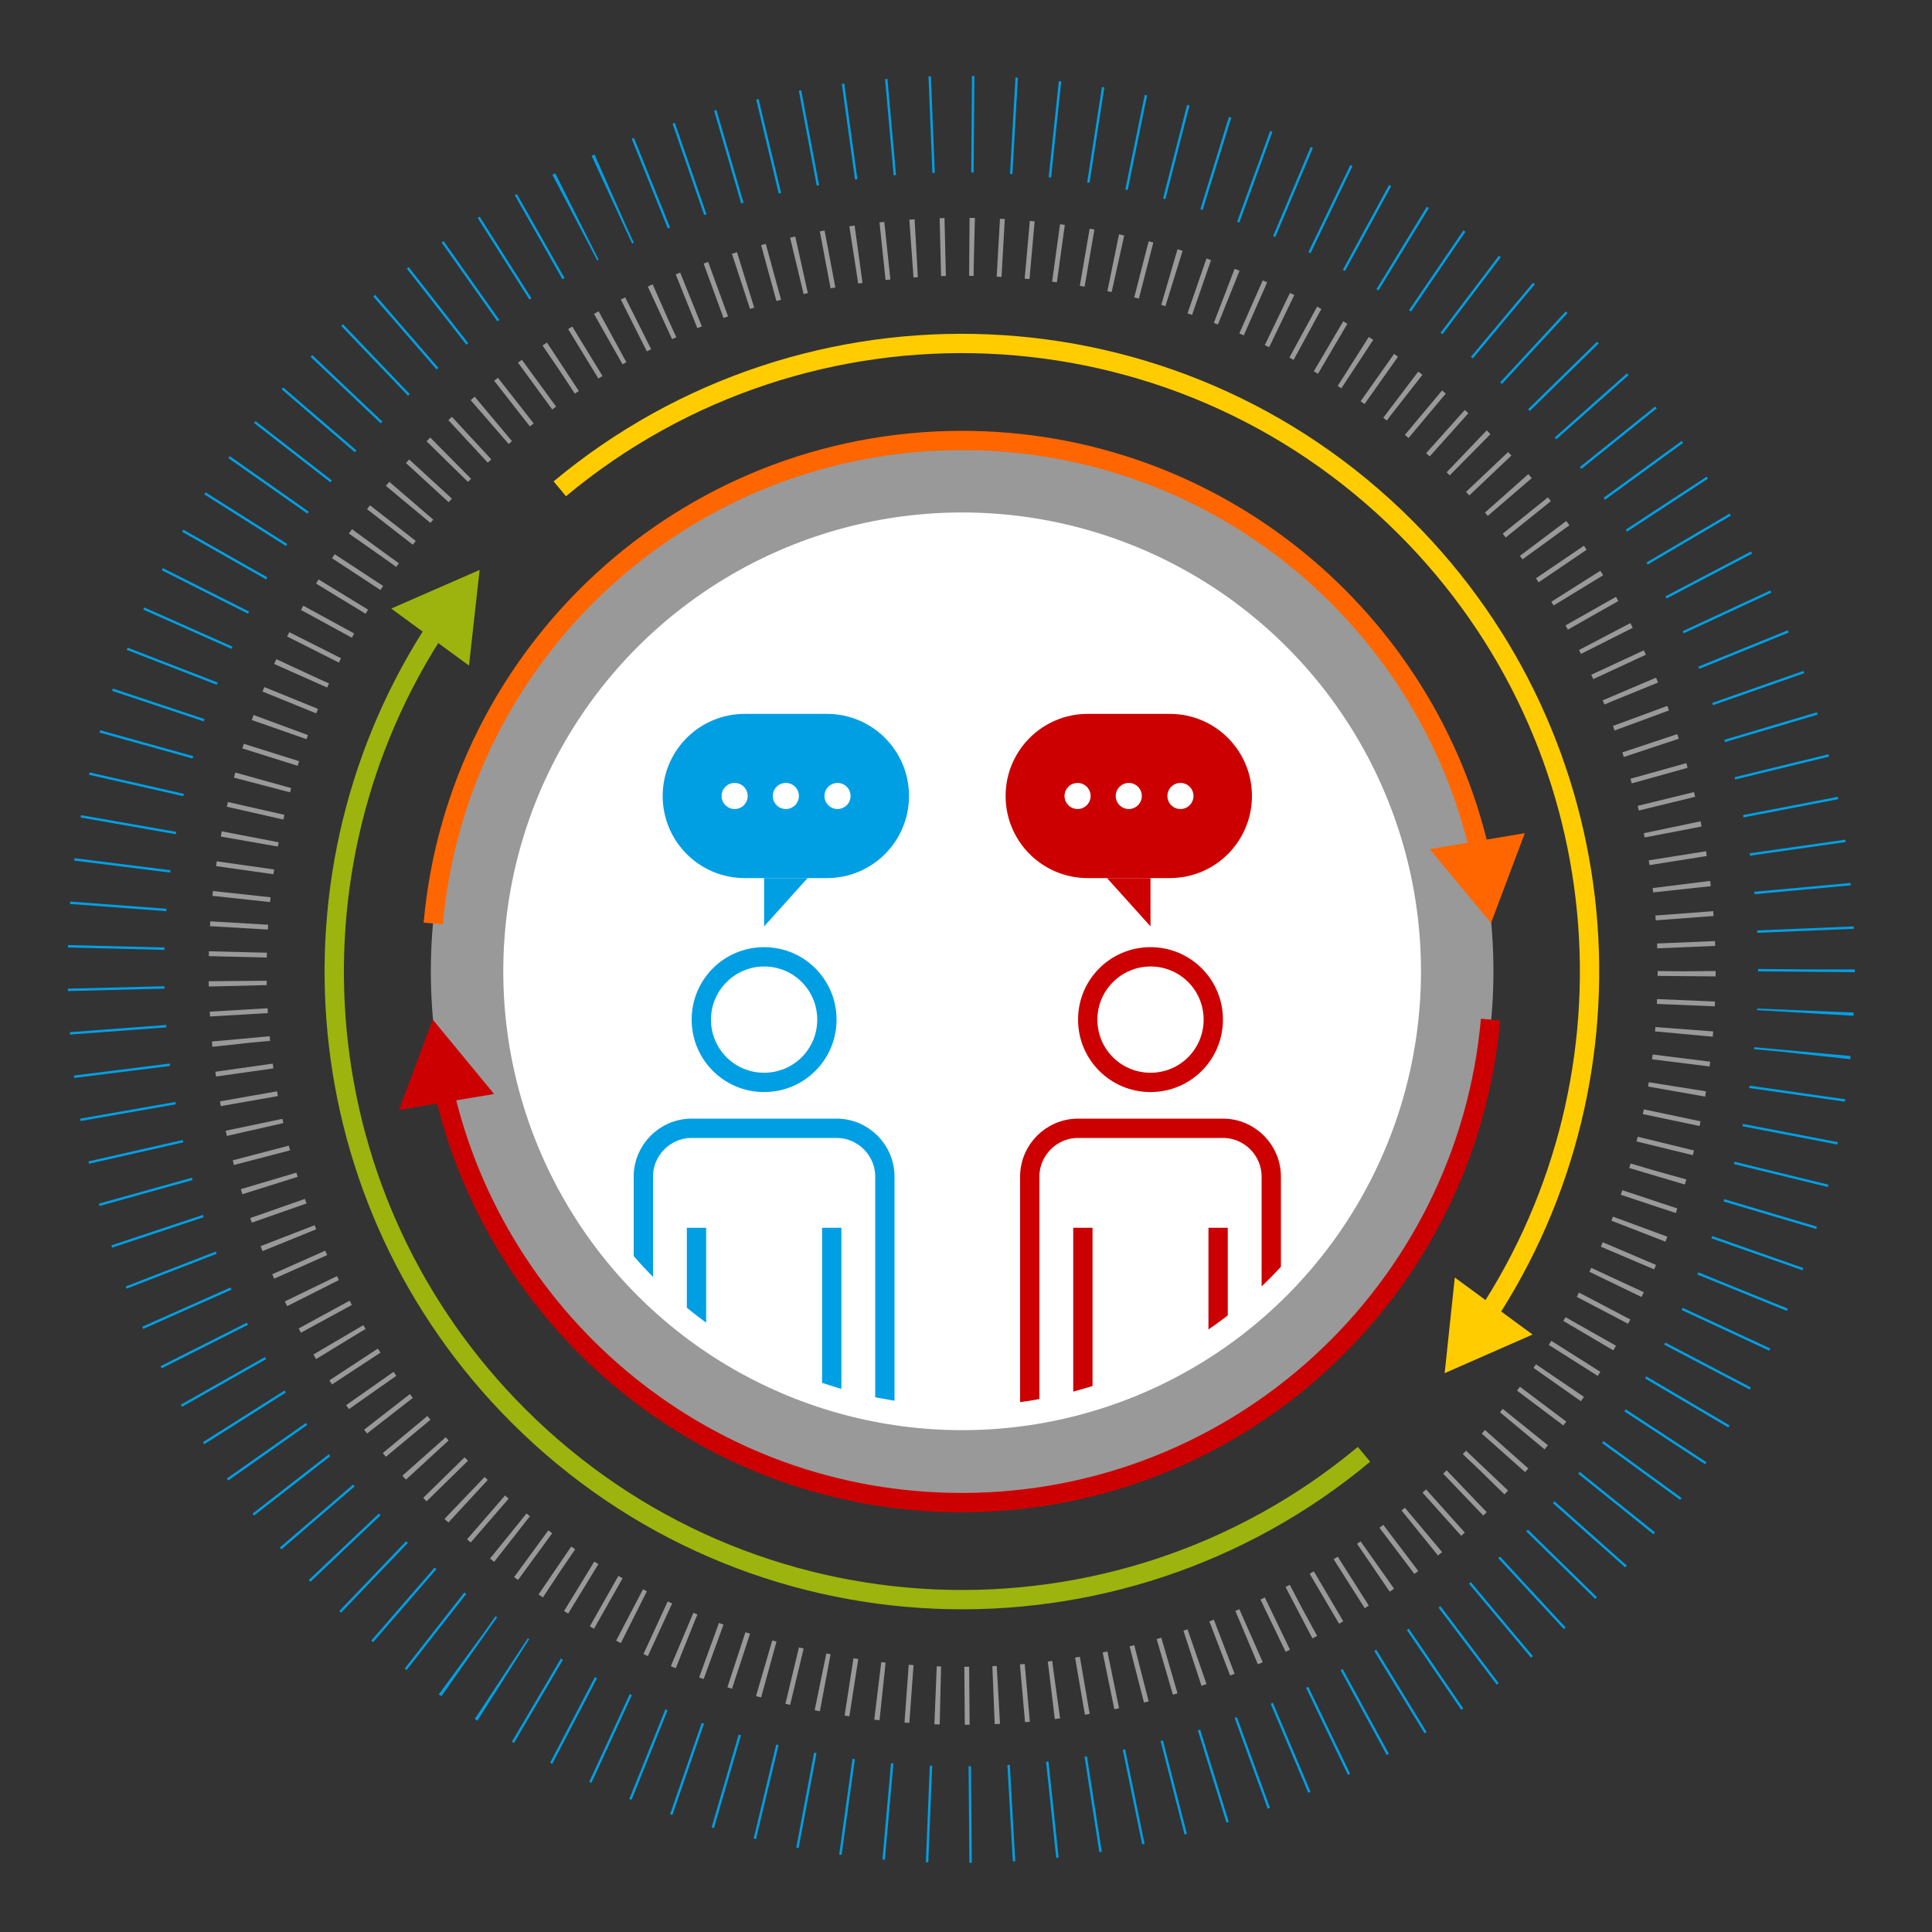 <?xml version="1.0" encoding="utf-8"?>
<!-- Generator: Adobe Illustrator 25.1.0, SVG Export Plug-In . SVG Version: 6.00 Build 0)  -->
<svg version="1.1" xmlns="http://www.w3.org/2000/svg" xmlns:xlink="http://www.w3.org/1999/xlink" x="0px" y="0px" width="400px"
	 height="400px" viewBox="0 0 400 400" style="enable-background:new 0 0 400 400;" xml:space="preserve">
<rect x="0" y="0" width="400" height="400" fill="#333333" stroke="none"/>
<style type="text/css">
	.st0{fill:none;}
	.st1{fill:none;stroke:#009FE3;stroke-width:20;stroke-miterlimit:10;stroke-dasharray:0.501,8.023;}
	.st2{display:none;}
	.st3{display:inline;opacity:0.5;fill:#FFFFFF;}
	.st4{display:inline;fill:#FFFFFF;}
	.st5{display:inline;opacity:0.5;}
	.st6{fill:none;stroke:#FFFFFF;stroke-width:12;stroke-miterlimit:10;stroke-dasharray:1,5.003;}
	.st7{fill:none;stroke:#FFFFFF;stroke-width:9.4;stroke-miterlimit:10;stroke-dasharray:1,8.003;}
	.st8{display:inline;fill:url(#SVGID_1_);}
	.st9{display:inline;}
	.st10{fill:#009FE3;}
	.st11{fill:#FF6600;}
	.st12{fill:none;stroke:#004070;stroke-width:4;stroke-linecap:round;stroke-miterlimit:10;}
	.st13{fill:none;stroke:#004070;stroke-width:4;stroke-miterlimit:10;}
	.st14{fill:#0E2050;}
	.st15{fill:none;stroke:#FF6600;stroke-width:30.913;stroke-miterlimit:10;stroke-dasharray:1.005,12.058;}
	.st16{opacity:0.5;fill:#FFFFFF;}
	.st17{fill:#FFFFFF;}
	.st18{fill:none;stroke:#CC0000;stroke-width:7;stroke-miterlimit:10;}
	.st19{fill:#CC0000;}
	.st20{clip-path:url(#Ellipse_61_11_);}
	.st21{fill:#004070;}
	.st22{opacity:0.5;}
	.st23{fill:none;stroke:#9CB40D;stroke-width:30.913;stroke-miterlimit:10;stroke-dasharray:1.005,12.058;}
	.st24{fill:none;stroke:#9CB40D;stroke-width:3;stroke-miterlimit:10;}
	.st25{fill:#FFFFFF;stroke:#004070;stroke-width:4;stroke-miterlimit:10;}
	.st26{fill:none;stroke:#CC0000;stroke-width:30.913;stroke-miterlimit:10;stroke-dasharray:1.005,12.058;}
	.st27{fill:#FFFFFF;stroke:#009FE3;stroke-width:6;stroke-miterlimit:10;}
	.st28{fill:#9CB40D;}
	.st29{fill:#327187;}
	.st30{fill:#CC33CC;}
	.st31{fill:#FFCC00;}
	.st32{fill:none;stroke:#009FE3;stroke-width:4;stroke-miterlimit:10;}
	.st33{fill:none;stroke:#CC0000;stroke-width:4;stroke-miterlimit:10;}
	.st34{fill:none;stroke:#006600;stroke-width:4;stroke-miterlimit:10;}
	.st35{fill:#006600;}
	.st36{fill:none;stroke:#FF6600;stroke-width:4;stroke-miterlimit:10;}
	.st37{fill:none;stroke:#CC33CC;stroke-width:4;stroke-miterlimit:10;}
	.st38{fill:none;stroke:#FFCC00;stroke-width:4;stroke-miterlimit:10;}
	.st39{fill:none;stroke:#9CB40D;stroke-width:4;stroke-miterlimit:10;}
	.st40{clip-path:url(#SVGID_3_);}
	.st41{clip-path:url(#SVGID_5_);}
</style>
<g id="Ebene_2">
	<g>
		<rect class="st0" width="400" height="400"/>
	</g>
</g>
<g id="Rotator">
	<g>
		<circle class="st1" cx="199" cy="200.7" r="175"/>
        <animateTransform attributeName="transform"
		attributeType="XML"
		type="rotate"
		from="350 200 200"
		to="1050 200 200"
		dur="40s"
		repeatCount="indefinite" />
	</g>
</g>
<g id="Idea" class="st2">
	<circle id="Ellipse_61_5_" class="st3" cx="200.2" cy="200.5" r="90"/>
	<circle id="Ellipse_61_3_" class="st4" cx="200.2" cy="200.5" r="72"/>
	<g class="st5">
		<circle class="st6" cx="200.2" cy="200.5" r="150"/>
	</g>
	<g class="st5">
		<circle class="st7" cx="200.2" cy="200.5" r="117.5"/>
	</g>
	<radialGradient id="SVGID_1_" cx="200.157" cy="200.443" r="132.818" gradientUnits="userSpaceOnUse">
		<stop  offset="0.634" style="stop-color:#CC0000"/>
		<stop  offset="1" style="stop-color:#FFCC00"/>
	</radialGradient>
	<path class="st8" d="M186.4,332.9c-1.8-0.2-3.6-0.4-5.4-0.7l4.5-31c1.4,0.2,2.8,0.4,4.1,0.5L186.4,332.9z M218.8,332.3l-4.4-31
		c1.4-0.2,2.7-0.4,4.1-0.7l5.6,30.8C222.4,331.8,220.6,332.1,218.8,332.3z M149.6,323.7c-1.7-0.7-3.3-1.4-5-2.2l13.1-28.5
		c1.3,0.6,2.5,1.1,3.8,1.7L149.6,323.7z M255.3,321.7l-13-28.5c1.3-0.6,2.5-1.2,3.8-1.8l14.1,28C258.6,320.2,256.9,321,255.3,321.7z
		 M117,304.4c-1.4-1.1-2.8-2.3-4.2-3.5l20.6-23.6c1,0.9,2.1,1.8,3.2,2.7L117,304.4z M287.2,301.3l-20.5-23.7c1-0.9,2.1-1.8,3.1-2.8
		l21.4,22.9C289.9,298.9,288.5,300.1,287.2,301.3z M91.1,276.8c-1-1.5-2.1-3-3-4.5l26.4-16.9c0.7,1.2,1.5,2.3,2.3,3.5L91.1,276.8z
		 M312,272.7l-26.3-17c0.7-1.1,1.5-2.3,2.2-3.5l27,15.9C314,269.6,313,271.2,312,272.7z M73.9,243c-0.6-1.7-1.1-3.5-1.6-5.2
		l30.1-8.8c0.4,1.3,0.8,2.7,1.2,4L73.9,243z M327.9,238.3l-30-8.9c0.4-1.3,0.8-2.7,1.1-4l30.4,7.6
		C328.9,234.7,328.4,236.5,327.9,238.3z M67.1,205.7c-0.1-1.7-0.1-3.5-0.1-5.3l0-0.1l31.3,0l0,0.1l0,0c0,1.3,0,2.7,0.1,4L67.1,205.7
		z M333.3,200.7H302l0-0.3h0c0-1.4,0-2.8-0.1-4.2l31.3-1.2c0.1,1.8,0.1,3.6,0.1,5.4L333.3,200.7z M101.4,175.6L71,168
		c0.4-1.8,0.9-3.5,1.4-5.2l30.1,8.8C102.1,173,101.7,174.3,101.4,175.6z M297.9,171.8c-0.4-1.3-0.8-2.7-1.2-4l29.7-10
		c0.6,1.7,1.1,3.4,1.6,5.2L297.9,171.8z M112.3,148.9l-27-15.9c0.9-1.5,1.9-3.1,2.8-4.6l26.3,17C113.8,146.5,113,147.7,112.3,148.9z
		 M285.9,145.4c-0.8-1.2-1.5-2.3-2.3-3.4l25.6-18c1,1.5,2.1,3,3,4.5L285.9,145.4z M130.4,126.2L109,103.4c1.3-1.2,2.7-2.5,4-3.6
		l20.5,23.7C132.5,124.3,131.4,125.3,130.4,126.2z M266.9,123.5c-1-0.9-2.1-1.8-3.2-2.7l19.6-24.5c1.4,1.1,2.8,2.3,4.2,3.5
		L266.9,123.5z M154.2,109.6L140,81.6c1.6-0.8,3.3-1.6,4.9-2.4l13,28.5C156.7,108.3,155.4,108.9,154.2,109.6z M242.5,107.8
		c-1.2-0.6-2.5-1.1-3.8-1.6l11.9-29c1.7,0.7,3.3,1.4,5,2.2L242.5,107.8z M181.6,100.3L176,69.5c1.8-0.3,3.6-0.6,5.4-0.9l4.4,31
		C184.4,99.8,183,100,181.6,100.3z M214.7,99.7c-1.4-0.2-2.8-0.4-4.1-0.5l3.2-31.2c1.8,0.2,3.6,0.4,5.4,0.7L214.7,99.7z"/>
	<g class="st9">
		<g>
			<path class="st10" d="M215.1,189.5c0-12.4-15-30.3-15-30.3s-15,18-15,30.3c0,5.5,3,10.4,7.5,13c-1.4-1.7-2.2-3.8-2.2-6.1
				c0-8,9.7-19.6,9.7-19.6s9.7,11.6,9.7,19.6c0,2.3-0.8,4.4-2.2,6.1C212.1,199.9,215.1,195,215.1,189.5z"/>
		</g>
		<g>
			<path class="st11" d="M206.9,197.4c0-5.6-6.7-13.7-6.7-13.7s-6.7,8.1-6.7,13.7c0,2.5,1.4,4.7,3.4,5.8c-0.6-0.7-1-1.7-1-2.7
				c0-3.6,4.3-8.8,4.3-8.8s4.3,5.2,4.3,8.8c0,1-0.4,2-1,2.7C205.5,202.1,206.9,199.9,206.9,197.4z"/>
		</g>
		<path class="st12" d="M200.7,225.6h-11.8c-2.6,0-4.8-2.1-4.8-4.8v0c0-2.6,2.1-4.8,4.8-4.8h22.5c2.6,0,4.8,2.1,4.8,4.8v0
			c0,2.6-2.1,4.8-4.8,4.8H208"/>
		<path class="st12" d="M200,234.2h11.4c2.6,0,4.8,2.1,4.8,4.8v0c0,2.6-2.1,4.8-4.8,4.8h-22.5c-2.6,0-4.8-2.1-4.8-4.8v0
			c0-2.6,2.1-4.8,4.8-4.8h3.9"/>
		<path class="st13" d="M205.8,243.7h-11.3v3c0,2.6,2.1,4.8,4.8,4.8h1.7c2.6,0,4.8-2.1,4.8-4.8V243.7z"/>
		<line class="st13" x1="211.8" y1="234.2" x2="211.8" y2="225.6"/>
		<line class="st12" x1="188.5" y1="225.6" x2="188.5" y2="234.2"/>
		<path class="st13" d="M230.7,179.9c0-17.6-14.8-31.7-32.7-30.4c-15.3,1.1-27.5,13.6-28.3,28.9c-0.5,11,4.7,20.8,13,26.6
			c3.6,2.6,5.9,6.7,5.9,11.1l0,0h23.4v-0.1c0-4.3,2-8.5,5.6-11C225.5,199.5,230.7,190.3,230.7,179.9z"/>
	</g>
</g>
<g id="Decarbonisierung" class="st2">
	<g class="st9">
		<circle class="st10" cx="223.5" cy="97.8" r="27.5"/>
		<circle class="st10" cx="86" cy="174.9" r="10.6"/>
		<circle class="st10" cx="132.6" cy="286.9" r="26.2"/>
		<circle class="st14" cx="178.2" cy="319.5" r="10.9"/>
		<circle class="st14" cx="303.3" cy="227.2" r="7.5"/>
		<circle class="st14" cx="274.7" cy="260.7" r="14.4"/>
		<circle class="st14" cx="133.7" cy="128.2" r="37.9"/>
		<circle class="st14" cx="199.2" cy="301" r="21"/>
		<circle class="st14" cx="109.2" cy="233.1" r="21.3"/>
		<circle class="st10" cx="308.8" cy="170.9" r="11.7"/>
		<g>
			<circle class="st15" cx="199.2" cy="201.1" r="118.5"/>
		</g>
		<circle id="Ellipse_61_6_" class="st16" cx="199.2" cy="201.1" r="90"/>
		<circle id="Ellipse_61_4_" class="st17" cx="199.2" cy="201.1" r="72"/>
		<g>
			<g>
				<path class="st18" d="M199.2,197.1h26.2c11.6,0,21.1,9.4,21.1,21.1v15.8"/>
				<g>
					<polygon class="st19" points="236,231 246.4,249.1 256.9,231 					"/>
				</g>
			</g>
		</g>
		<g>
			<defs>
				<circle id="Ellipse_61_7_" cx="199.2" cy="201.1" r="68"/>
			</defs>
			<clipPath id="Ellipse_61_11_">
				<use xlink:href="#Ellipse_61_7_"  style="overflow:visible;"/>
			</clipPath>
			<g class="st20">
				<rect x="148" y="244.5" class="st13" width="77" height="28"/>
				<rect x="225" y="255" class="st13" width="35" height="17.5"/>
				<polygon class="st13" points="163.6,185.7 156.6,185.7 154.5,244.5 165.7,244.5 				"/>
				<polygon class="st13" points="184.2,192.1 178,192.1 176.1,244.5 186.1,244.5 				"/>
				<line class="st13" x1="155" y1="251.5" x2="155" y2="265.5"/>
				<line class="st13" x1="162" y1="251.5" x2="162" y2="265.5"/>
				<line class="st13" x1="169" y1="251.5" x2="169" y2="265.5"/>
				<line class="st13" x1="176" y1="251.5" x2="176" y2="265.5"/>
				<line class="st13" x1="183" y1="251.5" x2="183" y2="265.5"/>
				<line class="st13" x1="190" y1="251.5" x2="190" y2="265.5"/>
				<line class="st13" x1="197" y1="251.5" x2="197" y2="265.5"/>
				<line class="st13" x1="204" y1="251.5" x2="204" y2="265.5"/>
				<line class="st13" x1="211" y1="251.5" x2="211" y2="265.5"/>
				<line class="st13" x1="218" y1="251.5" x2="218" y2="265.5"/>
				<line class="st13" x1="232" y1="263.8" x2="253" y2="263.8"/>
			</g>
		</g>
		<path class="st14" d="M249.4,103.4c-18.2,0-33.6,12.3-38.3,29c-1.8-1.8-4.2-2.9-7-2.9c-5.4,0-9.8,4.4-9.8,9.8
			c0,1.8,0.5,3.4,1.3,4.8c-1.9-0.6-3.9-0.9-5.9-0.9c-11,0-19.9,8.9-19.9,19.9c0,11,8.9,19.9,19.9,19.9c0.2,0,59.7,0,59.7,0
			c22,0,39.8-17.8,39.8-39.8C289.2,121.2,271.3,103.4,249.4,103.4z"/>
		<path class="st21" d="M144.8,134.1"/>
		<g>
			<path class="st17" d="M232.5,128.2c5,0,7.2,1.8,8.5,2.7l-2.4,4.7c-0.9-0.7-2.5-1.9-5.6-1.9c-4,0-7.3,2.3-7.3,7.3
				c0,5.2,2.9,7.6,7,7.6c3.4,0,5.1-1.2,6-1.8l2.2,4.7c-1.1,0.9-3.7,2.8-9,2.8c-7,0-12.6-3.9-12.6-12.9
				C219.2,132.3,225.6,128.2,232.5,128.2z"/>
			<path class="st17" d="M254,154.2c-7.8,0-12.7-4.7-12.7-13c0-8.3,5.2-13,12.7-13c7.8,0,12.7,4.7,12.7,13
				C266.7,149.4,261.6,154.2,254,154.2z M254,133.7c-3.9,0-6.3,2.7-6.3,7.5c0,4.7,2.4,7.4,6.3,7.4c3.9,0,6.3-2.7,6.3-7.4
				C260.3,136.4,257.9,133.7,254,133.7z"/>
			<path class="st17" d="M276.3,154.2l-1.4,1.3v0.1h4.6v3.6H269v-2.7l4.2-4.1c0.9-0.9,1.8-1.8,1.8-3.1c0-1-0.5-1.7-1.9-1.7
				c-1.4,0-2.2,0.8-2.6,1.3l-1.9-2.6c0.8-0.9,2.5-2.4,5.6-2.4c3.4,0,5.2,1.9,5.2,4.5C279.4,151.3,277.7,152.9,276.3,154.2z"/>
		</g>
		<g class="st22">
			<circle class="st6" cx="199.2" cy="201.1" r="150"/>
		</g>
		<circle class="st14" cx="286.8" cy="111.1" r="23.9"/>
	</g>
</g>
<g id="Netzwerk" class="st2">
	<g class="st9">
		<g>
			<circle class="st23" cx="199.2" cy="201.1" r="118.5"/>
		</g>
		<circle id="Ellipse_61_10_" class="st16" cx="199.2" cy="201.1" r="90"/>
		<circle id="Ellipse_61_9_" class="st17" cx="199.2" cy="201.1" r="72"/>
		<path class="st21" d="M144.8,134.1"/>
		<g class="st22">
			<circle class="st6" cx="199.2" cy="201.1" r="150"/>
		</g>
		<path class="st24" d="M199.2,158.6V188h-41.5c-2.8,0-5,2.2-5,5v27.2"/>
		<path class="st24" d="M184.3,237.1V193c0-2.8,2.2-5,5-5h9.8h9.8c2.8,0,5,2.2,5,5v44.2"/>
		<path class="st24" d="M199.2,188h41.5c2.8,0,5,2.2,5,5v27.2"/>
		<circle class="st25" cx="214" cy="237.1" r="7.5"/>
		<circle class="st25" cx="184.3" cy="237.1" r="7.5"/>
		<circle class="st25" cx="152.7" cy="220.1" r="7.5"/>
		<circle class="st25" cx="245.7" cy="220.1" r="7.5"/>
		<circle class="st25" cx="199.2" cy="158.6" r="11"/>
		<circle class="st21" cx="199.2" cy="158.6" r="6"/>
	</g>
</g>
<g id="Focus" class="st2">
	<g class="st9">
		<g>
			<circle class="st26" cx="199.2" cy="201.1" r="118.5"/>
		</g>
		<circle id="Ellipse_61_14_" class="st16" cx="199.2" cy="201.1" r="90"/>
		<circle id="Ellipse_61_8_" class="st17" cx="199.2" cy="201.1" r="72"/>
		<g class="st22">
			<circle class="st6" cx="199.2" cy="201.1" r="150"/>
		</g>
		<circle class="st27" cx="199.2" cy="201.1" r="20"/>
		<circle class="st10" cx="199.2" cy="201.1" r="12.5"/>
		<g>
			<polygon class="st14" points="195.7,265.6 195.7,238.2 188.2,238.2 199.2,219.1 210.1,238.2 202.7,238.2 202.7,265.6 			"/>
			<path class="st17" d="M199.2,222.1l8.4,14.5h-6.4v27.5h-4v-27.5h-6.4L199.2,222.1 M199.2,216.1l-2.6,4.5l-8.4,14.5l-2.6,4.5h5.2
				h3.4v24.5v3h3h4h3v-3v-24.5h3.4h5.2l-2.6-4.5l-8.4-14.5L199.2,216.1L199.2,216.1z"/>
		</g>
		<g>
			<polygon class="st28" points="188.2,164.1 195.7,164.1 195.7,136.6 202.7,136.6 202.7,164.1 210.1,164.1 199.2,183.1 			"/>
			<path class="st17" d="M201.2,138.1v27.5h6.4l-8.4,14.5l-8.4-14.5h6.4v-27.5H201.2 M204.2,135.1h-3h-4h-3v3v24.5h-3.4h-5.2
				l2.6,4.5l8.4,14.5l2.6,4.5l2.6-4.5l8.4-14.5l2.6-4.5h-5.2h-3.4v-24.5V135.1L204.2,135.1z"/>
		</g>
		<g>
			<polygon class="st29" points="229.5,222.7 225.7,229.2 214.7,210.1 236.7,210.1 233,216.6 256.8,230.4 253.3,236.4 			"/>
			<path class="st17" d="M234.1,211.6l-3.2,5.5l23.8,13.7l-2,3.5l-23.8-13.7l-3.2,5.5l-8.4-14.5L234.1,211.6 M239.3,208.6l-5.2,0
				l-16.8,0l-5.2,0l2.6,4.5l8.4,14.5l2.6,4.5l2.6-4.5l1.7-2.9l21.2,12.2l2.6,1.5l1.5-2.6l2-3.5l1.5-2.6l-2.6-1.5L235,216.1l1.7-2.9
				L239.3,208.6L239.3,208.6z"/>
		</g>
		<g>
			<polygon class="st30" points="165.4,185.7 141.5,171.9 145,165.9 168.9,179.6 172.6,173.1 183.6,192.1 161.6,192.1 			"/>
			<path class="st17" d="M145.6,167.9l23.8,13.7l3.2-5.5l8.4,14.5l-16.8,0l3.2-5.5l-23.8-13.7L145.6,167.9 M144.5,163.8l-1.5,2.6
				l-2,3.5l-1.5,2.6l2.6,1.5l21.2,12.2l-1.7,2.9l-2.6,4.5l5.2,0l16.8,0l5.2,0l-2.6-4.5l-8.4-14.5l-2.6-4.5l-2.6,4.5l-1.7,2.9
				l-21.2-12.2L144.5,163.8L144.5,163.8z"/>
		</g>
		<g>
			<polygon class="st11" points="214.7,192.1 225.7,173.1 229.5,179.6 253.3,165.9 256.8,171.9 233,185.7 236.7,192.1 			"/>
			<path class="st17" d="M252.7,167.9l2,3.5l-23.8,13.7l3.2,5.5l-16.8,0l8.4-14.5l3.2,5.5L252.7,167.9 M253.8,163.8l-2.6,1.5
				L230,177.6l-1.7-2.9l-2.6-4.5l-2.6,4.5l-8.4,14.5l-2.6,4.5l5.2,0l16.8,0l5.2,0l-2.6-4.5l-1.7-2.9l21.2-12.2l2.6-1.5l-1.5-2.6
				l-2-3.5L253.8,163.8L253.8,163.8z"/>
		</g>
		<g>
			<polygon class="st31" points="141.5,230.4 165.4,216.6 161.6,210.1 183.6,210.1 172.6,229.2 168.9,222.7 145,236.4 			"/>
			<path class="st17" d="M164.2,211.6l16.8,0l-8.4,14.5l-3.2-5.5l-23.8,13.7l-2-3.5l23.8-13.7L164.2,211.6 M159,208.6l2.6,4.5
				l1.7,2.9l-21.2,12.2l-2.6,1.5l1.5,2.6l2,3.5l1.5,2.6l2.6-1.5l21.2-12.2l1.7,2.9l2.6,4.5l2.6-4.5l8.4-14.5l2.6-4.5l-5.2,0l-16.8,0
				L159,208.6L159,208.6z"/>
		</g>
		<g>
			<polygon class="st10" points="219.5,241.3 215,243.9 215,228.5 228.3,236.2 223.7,238.8 233.4,255.5 229.1,257.9 			"/>
			<path class="st17" d="M216,230.3l10.2,5.9l-3.9,2.2l9.6,16.7l-2.4,1.4l-9.6-16.7l-3.9,2.2L216,230.3 M213.9,226.7l0,3.6l0,11.7
				l0,3.6l3.2-1.8l2-1.2l8.6,14.8l1.1,1.8l1.8-1l2.4-1.4l1.8-1l-1-1.8l-8.6-14.8l2-1.2l3.2-1.8l-3.2-1.8l-10.2-5.9L213.9,226.7
				L213.9,226.7z"/>
		</g>
		<g>
			<polygon class="st10" points="170,166.1 174.6,163.5 165,146.8 169.2,144.4 178.8,161 183.4,158.4 183.4,173.8 			"/>
			<path class="st17" d="M168.8,145.8l9.6,16.7l3.9-2.2l0,11.7l-10.2-5.9l3.9-2.2l-9.6-16.7L168.8,145.8 M169.6,142.9l-1.8,1.1
				l-2.4,1.4l-1.8,1.1l1.1,1.8l8.6,14.8l-2,1.2l-3.2,1.8l3.2,1.8l10.2,5.9l3.1,1.8l0-3.6l0-11.7l0-3.6l-3.2,1.8l-2,1.2l-8.6-14.8
				L169.6,142.9L169.6,142.9z"/>
		</g>
		<g>
			<polygon class="st10" points="230.8,201.1 244.1,193.5 244.1,198.7 263.3,198.7 263.3,203.6 244.1,203.6 244.1,208.8 			"/>
			<path class="st17" d="M243,195.3v4.5h19.2v2.8H243v4.5l-10.2-5.9L243,195.3 M245.1,191.6l-3.2,1.8l-10.2,5.9l-3.1,1.8l3.1,1.8
				l10.2,5.9l3.2,1.8V207v-2.4h17.1h2.1v-2.1v-2.8v-2.1h-2.1h-17.1v-2.4V191.6L245.1,191.6z"/>
		</g>
		<g>
			<polygon class="st10" points="154.2,203.6 135,203.6 135,198.7 154.2,198.7 154.2,193.5 167.6,201.1 154.2,208.8 			"/>
			<path class="st17" d="M155.3,195.3l10.2,5.9l-10.2,5.9v-4.5h-19.2v-2.8h19.2V195.3 M153.2,191.6v3.6v2.4h-17.1H134v2.1v2.8v2.1
				h2.1h17.1v2.4v3.6l3.2-1.8l10.2-5.9l3.1-1.8l-3.1-1.8l-10.2-5.9L153.2,191.6L153.2,191.6z"/>
		</g>
		<g>
			<polygon class="st10" points="215,158.4 219.5,161 229.1,144.4 233.4,146.8 223.7,163.5 228.3,166.1 215,173.8 			"/>
			<path class="st17" d="M229.5,145.8l2.4,1.4l-9.6,16.7l3.9,2.2L216,172l0-11.7l3.9,2.2L229.5,145.8 M228.7,142.9l-1,1.8l-8.6,14.8
				l-2-1.2l-3.2-1.8l0,3.6l0,11.7l0,3.6l3.1-1.8l10.2-5.9l3.2-1.8l-3.2-1.8l-2-1.2l8.6-14.8l1-1.8l-1.8-1.1l-2.4-1.4L228.7,142.9
				L228.7,142.9z"/>
		</g>
		<g>
			<polygon class="st10" points="165,255.5 174.6,238.8 170,236.2 183.4,228.5 183.4,243.9 178.8,241.3 169.2,257.9 			"/>
			<path class="st17" d="M182.3,230.3l0,11.7l-3.9-2.2l-9.6,16.7l-2.4-1.4l9.6-16.7l-3.9-2.2L182.3,230.3 M184.4,226.7l-3.1,1.8
				l-10.2,5.9l-3.2,1.8l3.2,1.8l2,1.2l-8.6,14.8l-1.1,1.8l1.8,1l2.4,1.4l1.8,1l1-1.8l8.6-14.8l2,1.2l3.2,1.8l0-3.6l0-11.7
				L184.4,226.7L184.4,226.7z"/>
		</g>
	</g>
</g>
<g id="Handshake" class="st2">
	<g class="st9">
		<circle id="Ellipse_61_2_" class="st16" cx="199.2" cy="201.1" r="90"/>
		<circle id="Ellipse_61" class="st17" cx="199.2" cy="201.1" r="68.1"/>
		<circle id="Ellipse_61_1_" class="st17" cx="199.2" cy="201.1" r="72"/>
		<g class="st22">
			<circle class="st6" cx="199.2" cy="201.1" r="150"/>
		</g>
		<g>
			<g>
				<g>
					<line class="st32" x1="199.2" y1="106.1" x2="199.2" y2="76.4"/>
					<g>
						<polygon class="st10" points="209.1,79.3 199.2,62.1 189.2,79.3 						"/>
					</g>
				</g>
			</g>
			<g>
				<g>
					<line class="st33" x1="199.2" y1="296.1" x2="199.2" y2="325.9"/>
					<g>
						<polygon class="st19" points="189.2,323 199.2,340.2 209.1,323 						"/>
					</g>
				</g>
			</g>
		</g>
		<g>
			<g>
				<g>
					<line class="st34" x1="132" y1="134" x2="111" y2="113"/>
					<g>
						<polygon class="st35" points="120.1,108 100.8,102.8 106,122.1 						"/>
					</g>
				</g>
			</g>
			<g>
				<g>
					<line class="st36" x1="266.3" y1="268.3" x2="287.4" y2="289.3"/>
					<g>
						<polygon class="st11" points="278.2,294.3 297.5,299.5 292.3,280.2 						"/>
					</g>
				</g>
			</g>
		</g>
		<g>
			<g>
				<g>
					<line class="st13" x1="104.2" y1="201.1" x2="74.4" y2="201.1"/>
					<g>
						<polygon class="st21" points="77.3,191.2 60.1,201.1 77.3,211.1 						"/>
					</g>
				</g>
			</g>
			<g>
				<g>
					<line class="st37" x1="294.2" y1="201.1" x2="323.9" y2="201.1"/>
					<g>
						<polygon class="st30" points="321,211.1 338.2,201.1 321,191.2 						"/>
					</g>
				</g>
			</g>
		</g>
		<g>
			<g>
				<g>
					<line class="st38" x1="132" y1="268.3" x2="111" y2="289.3"/>
					<g>
						<polygon class="st31" points="106,280.2 100.8,299.5 120.1,294.3 						"/>
					</g>
				</g>
			</g>
			<g>
				<g>
					<line class="st39" x1="266.3" y1="134" x2="287.4" y2="113"/>
					<g>
						<polygon class="st28" points="292.3,122.1 297.5,102.8 278.2,108 						"/>
					</g>
				</g>
			</g>
		</g>
		<g>
			<path class="st11" d="M173.9,173l11.6,11.1l18.5,7.4l33,33.9c0,0,1.7,5,0.3,6.2c-1.5,1.2-5,3.7-5,3.7s2.3,8-2,10
				c-4.3,2.1-7.3,0.5-7.3,0.5s-1.1,6.3-4.3,6.5s-7.3-1.7-7.3-1.7s-4.5,7.2-7.1,6.6c-2.6-0.6-51.7-62.4-51.7-62.4L173.9,173z"/>
			<path class="st31" d="M226.9,214.5l17.4-17.7L224,175.4l-8,6.3l-16.1-5.8l-15.7,9.9c0,0-0.4,4.9,0,6.8c0.4,1.9,4.6,3.6,7.6,2.3
				s10.5-4.4,10.5-4.4L226.9,214.5z"/>
			<path class="st21" d="M237.1,222.5l-34.3-34.3l-0.9,4.8l32.4,32.4c0.7,0.7,1.1,1.7,1.1,2.7c0,1-0.4,2-1.1,2.7
				c-1.5,1.5-3.9,1.5-5.4,0l-6.8-6.8c-0.8-0.8-2.1-0.8-2.9,0h0c-0.8,0.8-0.8,2.1,0,2.9l6.8,6.8l4,4c1.4,1.4,1.6,3.6,0.4,5.1
				c-1.4,1.8-4.1,2-5.7,0.4l-2.5-2.5l-8.5-8.5c-0.8-0.8-2.1-0.8-2.9,0l0,0c-0.8,0.8-0.8,2.1,0,2.9l8.4,8.4c1.4,1.4,1.6,3.6,0.4,5.1
				c-1.4,1.8-4.1,2-5.7,0.4l-3.7-3.7l-4.8-4.8c-0.8-0.8-2.1-0.8-2.9,0v0c-0.8,0.8-0.8,2.1,0,2.9l4.8,4.8c0.7,0.7,1.1,1.7,1.1,2.7
				s-0.4,2-1.1,2.7c-1.5,1.5-3.9,1.5-5.4,0l-30.1-30.1l-3.5-11.7l-13.2-16.3l19.1-19.1l10.5,10.5l2.9-2.9l-10.5-10.5l4.1-4.1
				l-14.5-14.5l-33,33l14.5,14.5l3.9-3.9l12.4,15.3l3.6,11.9l30.8,30.8c1.5,1.5,3.6,2.3,5.6,2.3s4-0.8,5.6-2.3c1-1,1.7-2.2,2-3.6
				c1.3,0.9,2.8,1.3,4.4,1.3c2,0,4-0.8,5.6-2.3c1.2-1.2,1.9-2.6,2.2-4.1c1,0.4,2,0.6,3,0.6c2,0,4-0.8,5.6-2.3
				c2.8-2.8,3-7.3,0.7-10.4c1.3-0.4,2.5-1,3.5-2C240.2,230.5,240.2,225.5,237.1,222.5z M148.4,196.4l-8.8-8.8l27.2-27.2l8.8,8.8
				L148.4,196.4z"/>
			<g>
				<path class="st31" d="M176.8,220.8l-7.4,7.4c-2.3,2.3-6,2.3-8.3,0v0c-2.3-2.3-2.3-6,0-8.3l7.4-7.4c2.3-2.3,6-2.3,8.3,0v0
					C179,214.9,179,218.6,176.8,220.8z"/>
				<path class="st21" d="M165.2,232c-2,0-4-0.8-5.5-2.3c-3.1-3.1-3.1-8,0-11.1l7.4-7.4c1.5-1.5,3.4-2.3,5.5-2.3
					c2.1,0,4.1,0.8,5.5,2.3c3.1,3.1,3.1,8,0,11.1l-7.4,7.4C169.2,231.2,167.2,232,165.2,232z M172.6,212.9c-1,0-2,0.4-2.7,1.1
					l-7.4,7.4c-1.5,1.5-1.5,3.9,0,5.4c1.5,1.5,3.9,1.5,5.4,0l7.4-7.4c1.5-1.5,1.5-3.9,0-5.4C174.6,213.3,173.7,212.9,172.6,212.9z"
					/>
			</g>
			<g>
				<path class="st31" d="M185,229.1l-11.6,11.6c-2.3,2.3-6,2.3-8.3,0h0c-2.3-2.3-2.3-6,0-8.3l11.6-11.6c2.3-2.3,6-2.3,8.3,0v0
					C187.3,223.1,187.3,226.8,185,229.1z"/>
				<path class="st21" d="M169.3,244.4c-2.1,0-4.1-0.8-5.5-2.3c-1.5-1.5-2.3-3.4-2.3-5.5c0-2.1,0.8-4.1,2.3-5.5l11.6-11.6
					c1.5-1.5,3.4-2.3,5.5-2.3c2.1,0,4.1,0.8,5.5,2.3s2.3,3.4,2.3,5.5c0,2.1-0.8,4.1-2.3,5.5l-11.6,11.6
					C173.4,243.6,171.4,244.4,169.3,244.4z M180.9,221.1c-1,0-2,0.4-2.7,1.1l-11.6,11.6c-1.5,1.5-1.5,3.9,0,5.4
					c1.5,1.5,3.9,1.5,5.4,0l11.6-11.6c1.5-1.5,1.5-3.9,0-5.4C182.9,221.5,181.9,221.1,180.9,221.1z"/>
			</g>
			<g>
				<path class="st31" d="M193.3,237.4l-9.1,9.1c-2.3,2.3-6,2.3-8.3,0h0c-2.3-2.3-2.3-6,0-8.3l9.1-9.1c2.3-2.3,6-2.3,8.3,0v0
					C195.6,231.4,195.6,235.1,193.3,237.4z"/>
				<path class="st21" d="M180.1,250.2c-2.1,0-4.1-0.8-5.5-2.3s-2.3-3.4-2.3-5.5c0-2.1,0.8-4.1,2.3-5.5l9.1-9.1
					c1.5-1.5,3.4-2.3,5.5-2.3c2.1,0,4.1,0.8,5.5,2.3c1.5,1.5,2.3,3.4,2.3,5.5c0,2.1-0.8,4.1-2.3,5.5l-9.1,9.1
					C184.1,249.3,182.2,250.2,180.1,250.2z M189.2,229.4c-1,0-2,0.4-2.7,1.1l-9.1,9.1c-1.5,1.5-1.5,3.9,0,5.4c1.5,1.5,3.9,1.5,5.4,0
					l9.1-9.1c1.5-1.5,1.5-3.9,0-5.4C191.1,229.8,190.1,229.4,189.2,229.4z"/>
			</g>
			<g>
				<path class="st31" d="M201.5,245.6l-5.4,5.4c-2.3,2.3-6,2.3-8.3,0l0,0c-2.3-2.3-2.3-6,0-8.3l5.4-5.4c2.3-2.3,6-2.3,8.3,0v0
					C203.8,239.6,203.8,243.3,201.5,245.6z"/>
				<path class="st21" d="M192,254.7c-2,0-4-0.8-5.5-2.3c-3.1-3.1-3.1-8,0-11.1l5.4-5.4c3.1-3.1,8-3.1,11.1,0c3.1,3.1,3.1,8,0,11.1
					l-5.4,5.4C196.1,253.9,194.1,254.7,192,254.7z M197.4,237.6c-1,0-2,0.4-2.7,1.1l-5.4,5.4c-1.5,1.5-1.5,3.9,0,5.4
					c1.5,1.5,3.9,1.5,5.4,0l5.4-5.4c1.5-1.5,1.5-3.9,0-5.4C199.4,238,198.4,237.6,197.4,237.6z"/>
			</g>
			<path class="st21" d="M202.8,188.1l-11.9,5.1c-1.5,0.6-3.2,0.3-4.3-0.8c-0.9-0.9-1.3-2-1.1-3.2c0.1-1.2,0.8-2.2,1.9-2.9l13.8-8.4
				l16.2,5.4l6.2-6.2l19,19l-15.8,15.8l2.9,2.9l15.8-15.8l4.1,4.1l14.5-14.5l-33-33l-14.5,14.5l4.1,4.1l-4.4,4.4l-15.6-5.2
				l-15.4,9.3c-2.1,1.3-3.5,3.4-3.8,5.9c-0.3,2.5,0.5,4.9,2.3,6.6c2.3,2.3,5.8,3,8.8,1.7l9.4-4L202.8,188.1z M230.9,161.3l27.2,27.2
				l-8.8,8.8l-27.2-27.2L230.9,161.3z"/>
		</g>
	</g>
</g>
<g id="Talk">
	<g class="st22">
		<circle class="st6" cx="199.2" cy="201.1" r="150"/>
	</g>
	<circle class="st16" cx="199.2" cy="201.1" r="110"/>
	<circle class="st17" cx="199.2" cy="201.1" r="95"/>
	<g>
		<defs>
			<circle id="SVGID_2_" cx="199.2" cy="201.1" r="90"/>
		</defs>
		<clipPath id="SVGID_3_">
			<use xlink:href="#SVGID_2_"  style="overflow:visible;"/>
		</clipPath>
		<g class="st40">
			<defs>
				<circle id="SVGID_4_" cx="199.2" cy="201.1" r="95"/>
			</defs>
			<clipPath id="SVGID_5_">
				<use xlink:href="#SVGID_4_"  style="overflow:visible;"/>
			</clipPath>
			<g class="st41">
				<g>
					<path class="st10" d="M158.2,200.1c6.1,0,11,4.9,11,11s-4.9,11-11,11s-11-4.9-11-11S152.2,200.1,158.2,200.1 M158.2,196.1
						c-8.3,0-15,6.7-15,15s6.7,15,15,15s15-6.7,15-15S166.5,196.1,158.2,196.1L158.2,196.1z"/>
				</g>
				<path class="st32" d="M133.2,313.6v-70c0-5.5,4.5-10,10-10h30c5.5,0,10,4.5,10,10v70"/>
				<g>
					<line class="st32" x1="144.2" y1="313.6" x2="144.2" y2="254.2"/>
					<line class="st32" x1="172.2" y1="313.6" x2="172.2" y2="254.2"/>
				</g>
				<g>
					<path class="st19" d="M238.2,200.1c6.1,0,11,4.9,11,11s-4.9,11-11,11s-11-4.9-11-11S232.2,200.1,238.2,200.1 M238.2,196.1
						c-8.3,0-15,6.7-15,15s6.7,15,15,15s15-6.7,15-15S246.5,196.1,238.2,196.1L238.2,196.1z"/>
				</g>
				<path class="st33" d="M213.2,313.6v-70c0-5.5,4.5-10,10-10h30c5.5,0,10,4.5,10,10v70"/>
				<g>
					<line class="st33" x1="224.2" y1="313.6" x2="224.2" y2="254.2"/>
					<line class="st33" x1="252.2" y1="313.6" x2="252.2" y2="254.2"/>
				</g>
				<g>
					<path class="st10" d="M171.2,181.8h-17c-9.4,0-17-7.6-17-17v0c0-9.4,7.6-17,17-17h17c9.4,0,17,7.6,17,17v0
						C188.2,174.2,180.6,181.8,171.2,181.8z"/>
					<g>
						<circle class="st17" cx="152.1" cy="164.8" r="2.7"/>
						<circle class="st17" cx="162.7" cy="164.8" r="2.7"/>
						<circle class="st17" cx="173.4" cy="164.8" r="2.7"/>
					</g>
				</g>
				<g>
					<path class="st19" d="M242.2,181.8h-17c-9.4,0-17-7.6-17-17v0c0-9.4,7.6-17,17-17h17c9.4,0,17,7.6,17,17v0
						C259.2,174.2,251.6,181.8,242.2,181.8z"/>
					<g>
						<circle class="st17" cx="223.1" cy="164.8" r="2.7"/>
						<circle class="st17" cx="233.7" cy="164.8" r="2.7"/>
						<circle class="st17" cx="244.4" cy="164.8" r="2.7"/>
					</g>
				</g>
				<polygon class="st10" points="158.2,191.8 158.2,181.8 167.2,181.8 				"/>
				<polygon class="st19" points="238.2,191.8 238.2,181.8 229.2,181.8 				"/>
			</g>
		</g>
	</g>
	<g>
		<g>
			<g>
				<path class="st36" d="M306.5,177c-11-49.1-54.9-85.8-107.3-85.8c-57.4,0-104.5,43.9-109.5,100"/>
				<g>
					<polygon class="st11" points="315.7,172.5 308.7,191.1 296,175.8 					"/>
				</g>
			</g>
		</g>
		<g>
			<g>
				<path class="st33" d="M91.8,225.3c11,49.1,54.9,85.8,107.3,85.8c57.4,0,104.5-43.9,109.5-100"/>
				<g>
					<polygon class="st19" points="82.6,229.8 89.6,211.1 102.3,226.5 					"/>
				</g>
			</g>
		</g>
	</g>
	<g>
		<g>
			<g>
				<path class="st38" d="M307.6,272.8c33.4-50.5,27.9-119.1-16.6-163.6c-48-48-124-50.6-175.1-8"/>
				<g>
					<polygon class="st31" points="317.3,276.3 299.1,284.3 301.2,264.5 					"/>
				</g>
			</g>
		</g>
		<g>
			<g>
				<path class="st39" d="M90.7,129.5c-33.4,50.5-27.9,119.1,16.6,163.6c48,48,124,50.6,175.1,8"/>
				<g>
					<polygon class="st28" points="81,126 99.3,118 97.1,137.8 					"/>
				</g>
			</g>
		</g>
	</g>
</g>
</svg>
